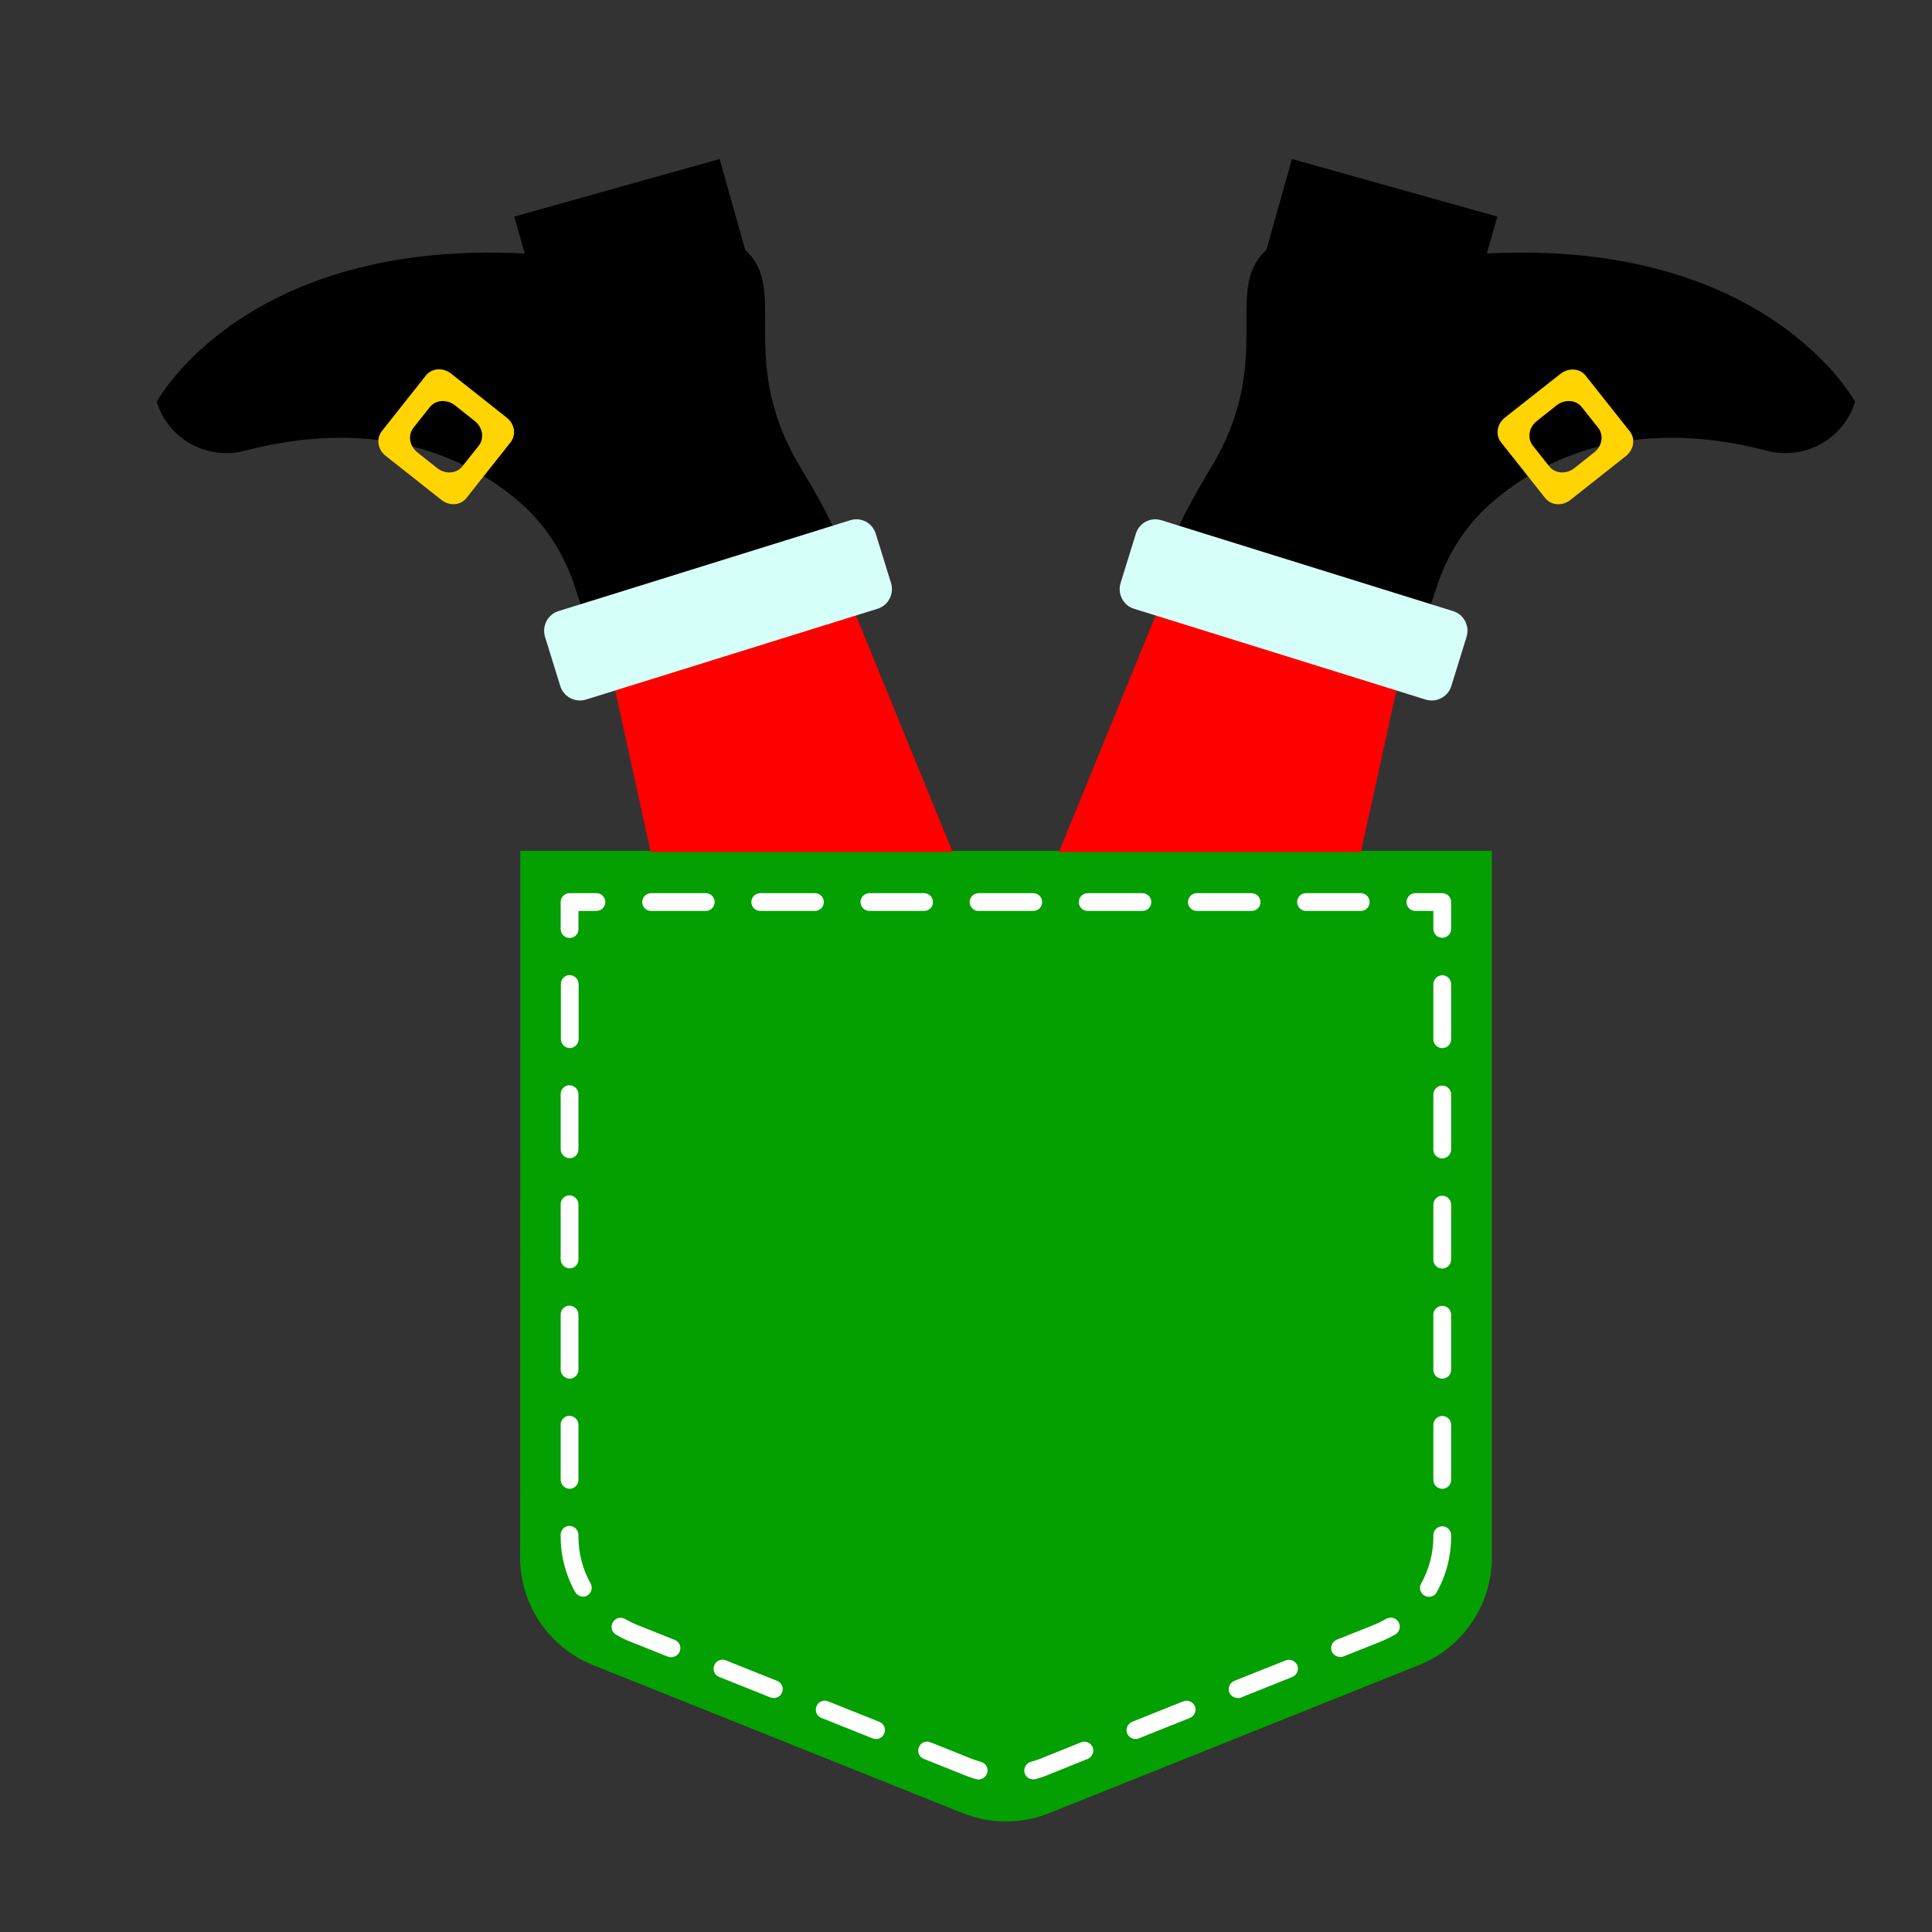 <?xml version="1.0" encoding="utf-8"?>
<!-- Generator: Adobe Illustrator 19.1.0, SVG Export Plug-In . SVG Version: 6.00 Build 0)  -->
<svg version="1.1" id="Layer_1" xmlns="http://www.w3.org/2000/svg" xmlns:xlink="http://www.w3.org/1999/xlink" x="0px" y="0px"
	 width="1000px" height="1000px" viewBox="0 0 1000 1000" style="enable-background:new 0 0 1000 1000;" xml:space="preserve">
<rect x="0" y="0" width="1000" height="1000" fill="#333333" stroke="none"/>
<style type="text/css">
	.st0{fill:#049F00;}
	.st1{fill:#FFFFFF;}
	.st2{fill:#FF0000;}
	.st3{fill:#D7FFF9;}
	.st4{fill:#FFD400;}
</style>
<g>
	<path class="st0" d="M269.3,440.4l-0.1,365.7c0,24.5,14.9,46.6,37.7,55.7l191.5,76.7c14.3,5.7,30.3,5.7,44.6,0l191.5-76.7
		c22.7-9.1,37.7-31.1,37.7-55.7V440.4L269.3,440.4z"/>
	<path class="st1" d="M294.8,485.5C294.8,485.5,294.8,485.5,294.8,485.5c-2.6,0-4.6-2.1-4.6-4.7l0-13.9c0-2.6,2.1-4.6,4.6-4.6h13.9
		c2.6,0,4.6,2.1,4.6,4.6c0,2.6-2.1,4.6-4.6,4.6h-9.3l0,9.3C299.5,483.4,297.4,485.5,294.8,485.5z M535.9,920.9
		c2.2-0.6,4.4-1.3,6.5-2.2l20.6-8.3c2.4-1,3.5-3.7,2.6-6c-1-2.4-3.7-3.5-6-2.6l-20.6,8.3c-1.8,0.7-3.6,1.3-5.4,1.8
		c-2.5,0.7-3.9,3.2-3.3,5.7c0.6,2.1,2.4,3.4,4.5,3.4C535.1,921,535.5,921,535.9,920.9z M511,917.6c0.7-2.5-0.8-5-3.3-5.7
		c-1.8-0.5-3.6-1.1-5.4-1.8l-20.7-8.3c-2.4-1-5.1,0.2-6,2.6c-1,2.4,0.2,5.1,2.6,6l20.7,8.3c2.1,0.8,4.2,1.6,6.4,2.2
		c0.4,0.1,0.8,0.2,1.2,0.2C508.5,921,510.4,919.7,511,917.6z M589.4,899.8l26.5-10.6c2.4-1,3.5-3.7,2.6-6c-1-2.4-3.7-3.5-6-2.6
		L586,891.2c-2.4,1-3.5,3.7-2.6,6c0.7,1.8,2.5,2.9,4.3,2.9C588.3,900.2,588.9,900.1,589.4,899.8z M457.7,897.2c1-2.4-0.2-5.1-2.6-6
		l-26.5-10.6c-2.4-1-5.1,0.2-6,2.6c-1,2.4,0.2,5.1,2.6,6l26.5,10.6c0.6,0.2,1.2,0.3,1.7,0.3C455.3,900.2,457,899,457.7,897.2z
		 M642.4,878.6l26.5-10.6c2.4-1,3.5-3.7,2.6-6c-1-2.4-3.7-3.5-6-2.6L638.9,870c-2.4,1-3.5,3.7-2.6,6c0.7,1.8,2.5,2.9,4.3,2.9
		C641.2,879,641.8,878.9,642.4,878.6z M404.8,876c1-2.4-0.2-5.1-2.6-6l-26.5-10.6c-2.4-1-5.1,0.2-6,2.6c-1,2.4,0.2,5.1,2.6,6
		l26.5,10.6c0.6,0.2,1.2,0.3,1.7,0.3C402.3,878.9,404.1,877.8,404.8,876z M695.3,857.4l19.1-7.6c2.7-1.1,5.3-2.4,7.8-3.8
		c2.2-1.3,3-4.1,1.7-6.4c-1.3-2.2-4.1-3-6.4-1.7c-2.1,1.2-4.3,2.3-6.5,3.2l-19.1,7.6c-2.4,1-3.5,3.7-2.6,6c0.7,1.8,2.5,2.9,4.3,2.9
		C694.2,857.8,694.8,857.6,695.3,857.4z M351.8,854.8c1-2.4-0.2-5.1-2.6-6l-19-7.6c-2.3-0.9-4.5-2-6.6-3.2c-2.2-1.3-5.1-0.6-6.4,1.7
		c-1.3,2.2-0.6,5.1,1.7,6.4c2.5,1.5,5.1,2.8,7.8,3.8l19,7.6c0.6,0.2,1.2,0.3,1.7,0.3C349.4,857.7,351.1,856.6,351.8,854.8z
		 M743.6,824.2c4.9-8.7,7.5-18.7,7.5-28.7v-0.9c0-2.6-2.1-4.6-4.6-4.6s-4.6,2.1-4.6,4.6v0.9c0,8.4-2.2,16.8-6.3,24.1
		c-1.3,2.2-0.5,5.1,1.8,6.3c0.7,0.4,1.5,0.6,2.3,0.6C741.2,826.5,742.8,825.7,743.6,824.2z M303.9,825.9c2.2-1.3,3-4.1,1.8-6.3
		c-4.1-7.3-6.3-15.7-6.3-24.1l0-1c0-2.6-2.1-4.6-4.6-4.7c0,0,0,0,0,0c-2.6,0-4.6,2.1-4.6,4.6l0,1c0,10,2.6,19.9,7.5,28.6
		c0.9,1.5,2.4,2.4,4.1,2.4C302.4,826.5,303.1,826.3,303.9,825.9z M751.1,766v-28.5c0-2.6-2.1-4.6-4.6-4.6s-4.6,2.1-4.6,4.6V766
		c0,2.6,2.1,4.6,4.6,4.6S751.1,768.6,751.1,766z M299.4,766l0-28.5c0-2.6-2.1-4.6-4.6-4.7c0,0,0,0,0,0c-2.6,0-4.6,2.1-4.6,4.6
		l0,28.5c0,2.6,2.1,4.6,4.6,4.7c0,0,0,0,0,0C297.3,770.6,299.4,768.5,299.4,766z M751.1,709v-28.5c0-2.6-2.1-4.6-4.6-4.6
		s-4.6,2.1-4.6,4.6V709c0,2.6,2.1,4.6,4.6,4.6S751.1,711.6,751.1,709z M299.4,709l0-28.5c0-2.6-2.1-4.6-4.6-4.7c0,0,0,0,0,0
		c-2.6,0-4.6,2.1-4.6,4.6l0,28.5c0,2.6,2.1,4.6,4.6,4.7c0,0,0,0,0,0C297.3,713.6,299.4,711.5,299.4,709z M751.1,652v-28.5
		c0-2.6-2.1-4.6-4.6-4.6s-4.6,2.1-4.6,4.6V652c0,2.6,2.1,4.6,4.6,4.6S751.1,654.5,751.1,652z M299.4,651.9l0-28.5
		c0-2.6-2.1-4.6-4.6-4.7c0,0,0,0,0,0c-2.6,0-4.6,2.1-4.6,4.6l0,28.5c0,2.6,2.1,4.6,4.6,4.7c0,0,0,0,0,0
		C297.3,656.6,299.4,654.5,299.4,651.9z M751.1,595v-28.5c0-2.6-2.1-4.6-4.6-4.6s-4.6,2.1-4.6,4.6V595c0,2.6,2.1,4.6,4.6,4.6
		S751.1,597.5,751.1,595z M299.4,594.9l0-28.5c0-2.6-2.1-4.6-4.6-4.7c0,0,0,0,0,0c-2.6,0-4.6,2.1-4.6,4.6l0,28.5
		c0,2.6,2.1,4.6,4.6,4.7c0,0,0,0,0,0C297.3,599.5,299.4,597.5,299.4,594.9z M751.1,537.9v-28.5c0-2.6-2.1-4.6-4.6-4.6
		s-4.6,2.1-4.6,4.6v28.5c0,2.6,2.1,4.6,4.6,4.6S751.1,540.5,751.1,537.9z M299.5,537.9l0-28.5c0-2.6-2.1-4.6-4.6-4.7c0,0,0,0,0,0
		c-2.6,0-4.6,2.1-4.6,4.6l0,28.5c0,2.6,2.1,4.6,4.6,4.7c0,0,0,0,0,0C297.4,542.5,299.4,540.4,299.5,537.9z M751.1,480.8v-13.9
		c0-2.6-2.1-4.6-4.6-4.6h-13.9c-2.6,0-4.6,2.1-4.6,4.6c0,2.6,2.1,4.6,4.6,4.6h9.3v9.3c0,2.6,2.1,4.6,4.6,4.6
		S751.1,483.4,751.1,480.8z M708.9,466.9c0-2.6-2.1-4.6-4.6-4.6H676c-2.6,0-4.6,2.1-4.6,4.6c0,2.6,2.1,4.6,4.6,4.6h28.3
		C706.9,471.5,708.9,469.5,708.9,466.9z M652.4,466.9c0-2.6-2.1-4.6-4.6-4.6h-28.3c-2.6,0-4.6,2.1-4.6,4.6c0,2.6,2.1,4.6,4.6,4.6
		h28.3C650.4,471.5,652.4,469.5,652.4,466.9z M595.9,466.9c0-2.6-2.1-4.6-4.6-4.6H563c-2.6,0-4.6,2.1-4.6,4.6c0,2.6,2.1,4.6,4.6,4.6
		h28.3C593.9,471.5,595.9,469.5,595.9,466.9z M539.4,466.9c0-2.6-2.1-4.6-4.6-4.6h-28.3c-2.6,0-4.6,2.1-4.6,4.6
		c0,2.6,2.1,4.6,4.6,4.6h28.3C537.4,471.5,539.4,469.5,539.4,466.9z M482.9,466.9c0-2.6-2.1-4.6-4.6-4.6H450c-2.6,0-4.6,2.1-4.6,4.6
		c0,2.6,2.1,4.6,4.6,4.6h28.3C480.9,471.5,482.9,469.5,482.9,466.9z M426.4,466.9c0-2.6-2.1-4.6-4.6-4.6h-28.3
		c-2.6,0-4.6,2.1-4.6,4.6c0,2.6,2.1,4.6,4.6,4.6h28.3C424.3,471.5,426.4,469.5,426.4,466.9z M369.9,466.9c0-2.6-2.1-4.6-4.6-4.6H337
		c-2.6,0-4.6,2.1-4.6,4.6c0,2.6,2.1,4.6,4.6,4.6h28.3C367.8,471.5,369.9,469.5,369.9,466.9z"/>
	<polygon class="st2" points="493.1,441 440.6,312.6 317,351 336.8,441 	"/>
	<path d="M296.9,301.8c1.9,5.6,3.4,10.1,4.9,15.3l130.9-41.2c-5.4-11.8-11.6-22.8-17.8-33c-33.2-54.3-8.2-89.8-26.6-110.9
		c-0.8-1-1.7-1.9-2.6-2.7l-13.2-47l-106.3,29.8l5.4,19.1C126.1,123.7,81.1,208,81.1,208l0,0c6,19.3,26.1,30.4,45.6,25.3
		c71.3-18.6,117,5.1,141.4,25.9C281.4,270.4,291.2,285.3,296.9,301.8z"/>
	<path class="st3" d="M440,269.3l-150.9,47c-5.6,1.7-8.7,7.7-7,13.3l7.9,25.5c1.7,5.6,7.7,8.7,13.3,7l150.9-47
		c5.6-1.7,8.7-7.7,7-13.3l-7.9-25.5C451.6,270.6,445.6,267.5,440,269.3z"/>
	<path class="st4" d="M241.4,257.8l22.9-28.9c3-3.8,2.1-9.6-2.1-12.8l-28.7-22.7c-4.2-3.3-10-2.9-13,0.9l-22.9,28.9
		c-3,3.8-2.1,9.6,2.1,12.8l28.7,22.7C232.6,262.1,238.4,261.6,241.4,257.8z M235.5,209.8l10.2,8.1c4.2,3.3,5.1,9,2.1,12.8l-8.5,10.7
		c-3,3.8-8.8,4.2-13,0.9l-10.2-8.1c-4.2-3.3-5.1-9-2.1-12.8l8.5-10.7C225.5,206.9,231.3,206.5,235.5,209.8z"/>
	<polygon class="st2" points="548.1,441 600.6,312.6 724.2,351 704.4,441 	"/>
	<path d="M744.3,301.8c-1.9,5.6-3.4,10.1-4.9,15.3l-130.9-41.2c5.4-11.8,11.6-22.8,17.8-33c33.2-54.3,8.2-89.8,26.6-110.9
		c0.8-1,1.7-1.9,2.6-2.7l13.2-47L775,112.1l-5.4,19.1c145.6-7.5,190.6,76.8,190.6,76.8l0,0c-6,19.3-26.1,30.4-45.6,25.3
		c-71.3-18.6-117,5.1-141.4,25.9C759.8,270.4,750,285.3,744.3,301.8z"/>
	<path class="st3" d="M601.2,269.3l150.9,47c5.6,1.7,8.7,7.7,7,13.3l-7.9,25.5c-1.7,5.6-7.7,8.7-13.3,7l-150.9-47
		c-5.6-1.7-8.7-7.7-7-13.3l7.9-25.5C589.6,270.6,595.6,267.5,601.2,269.3z"/>
	<path class="st4" d="M812.8,258.8l28.7-22.7c4.2-3.3,5.1-9,2.1-12.8l-22.9-28.9c-3-3.8-8.8-4.2-13-0.9L779,216.1
		c-4.2,3.3-5.1,9-2.1,12.8l22.9,28.9C802.8,261.6,808.6,262.1,812.8,258.8z M818.7,210.7l8.5,10.7c3,3.8,2.1,9.6-2.1,12.8l-10.2,8.1
		c-4.2,3.3-10,2.9-13-0.9l-8.5-10.7c-3-3.8-2.1-9.6,2.1-12.8l10.2-8.1C809.9,206.5,815.7,206.9,818.7,210.7z"/>
</g>
</svg>
